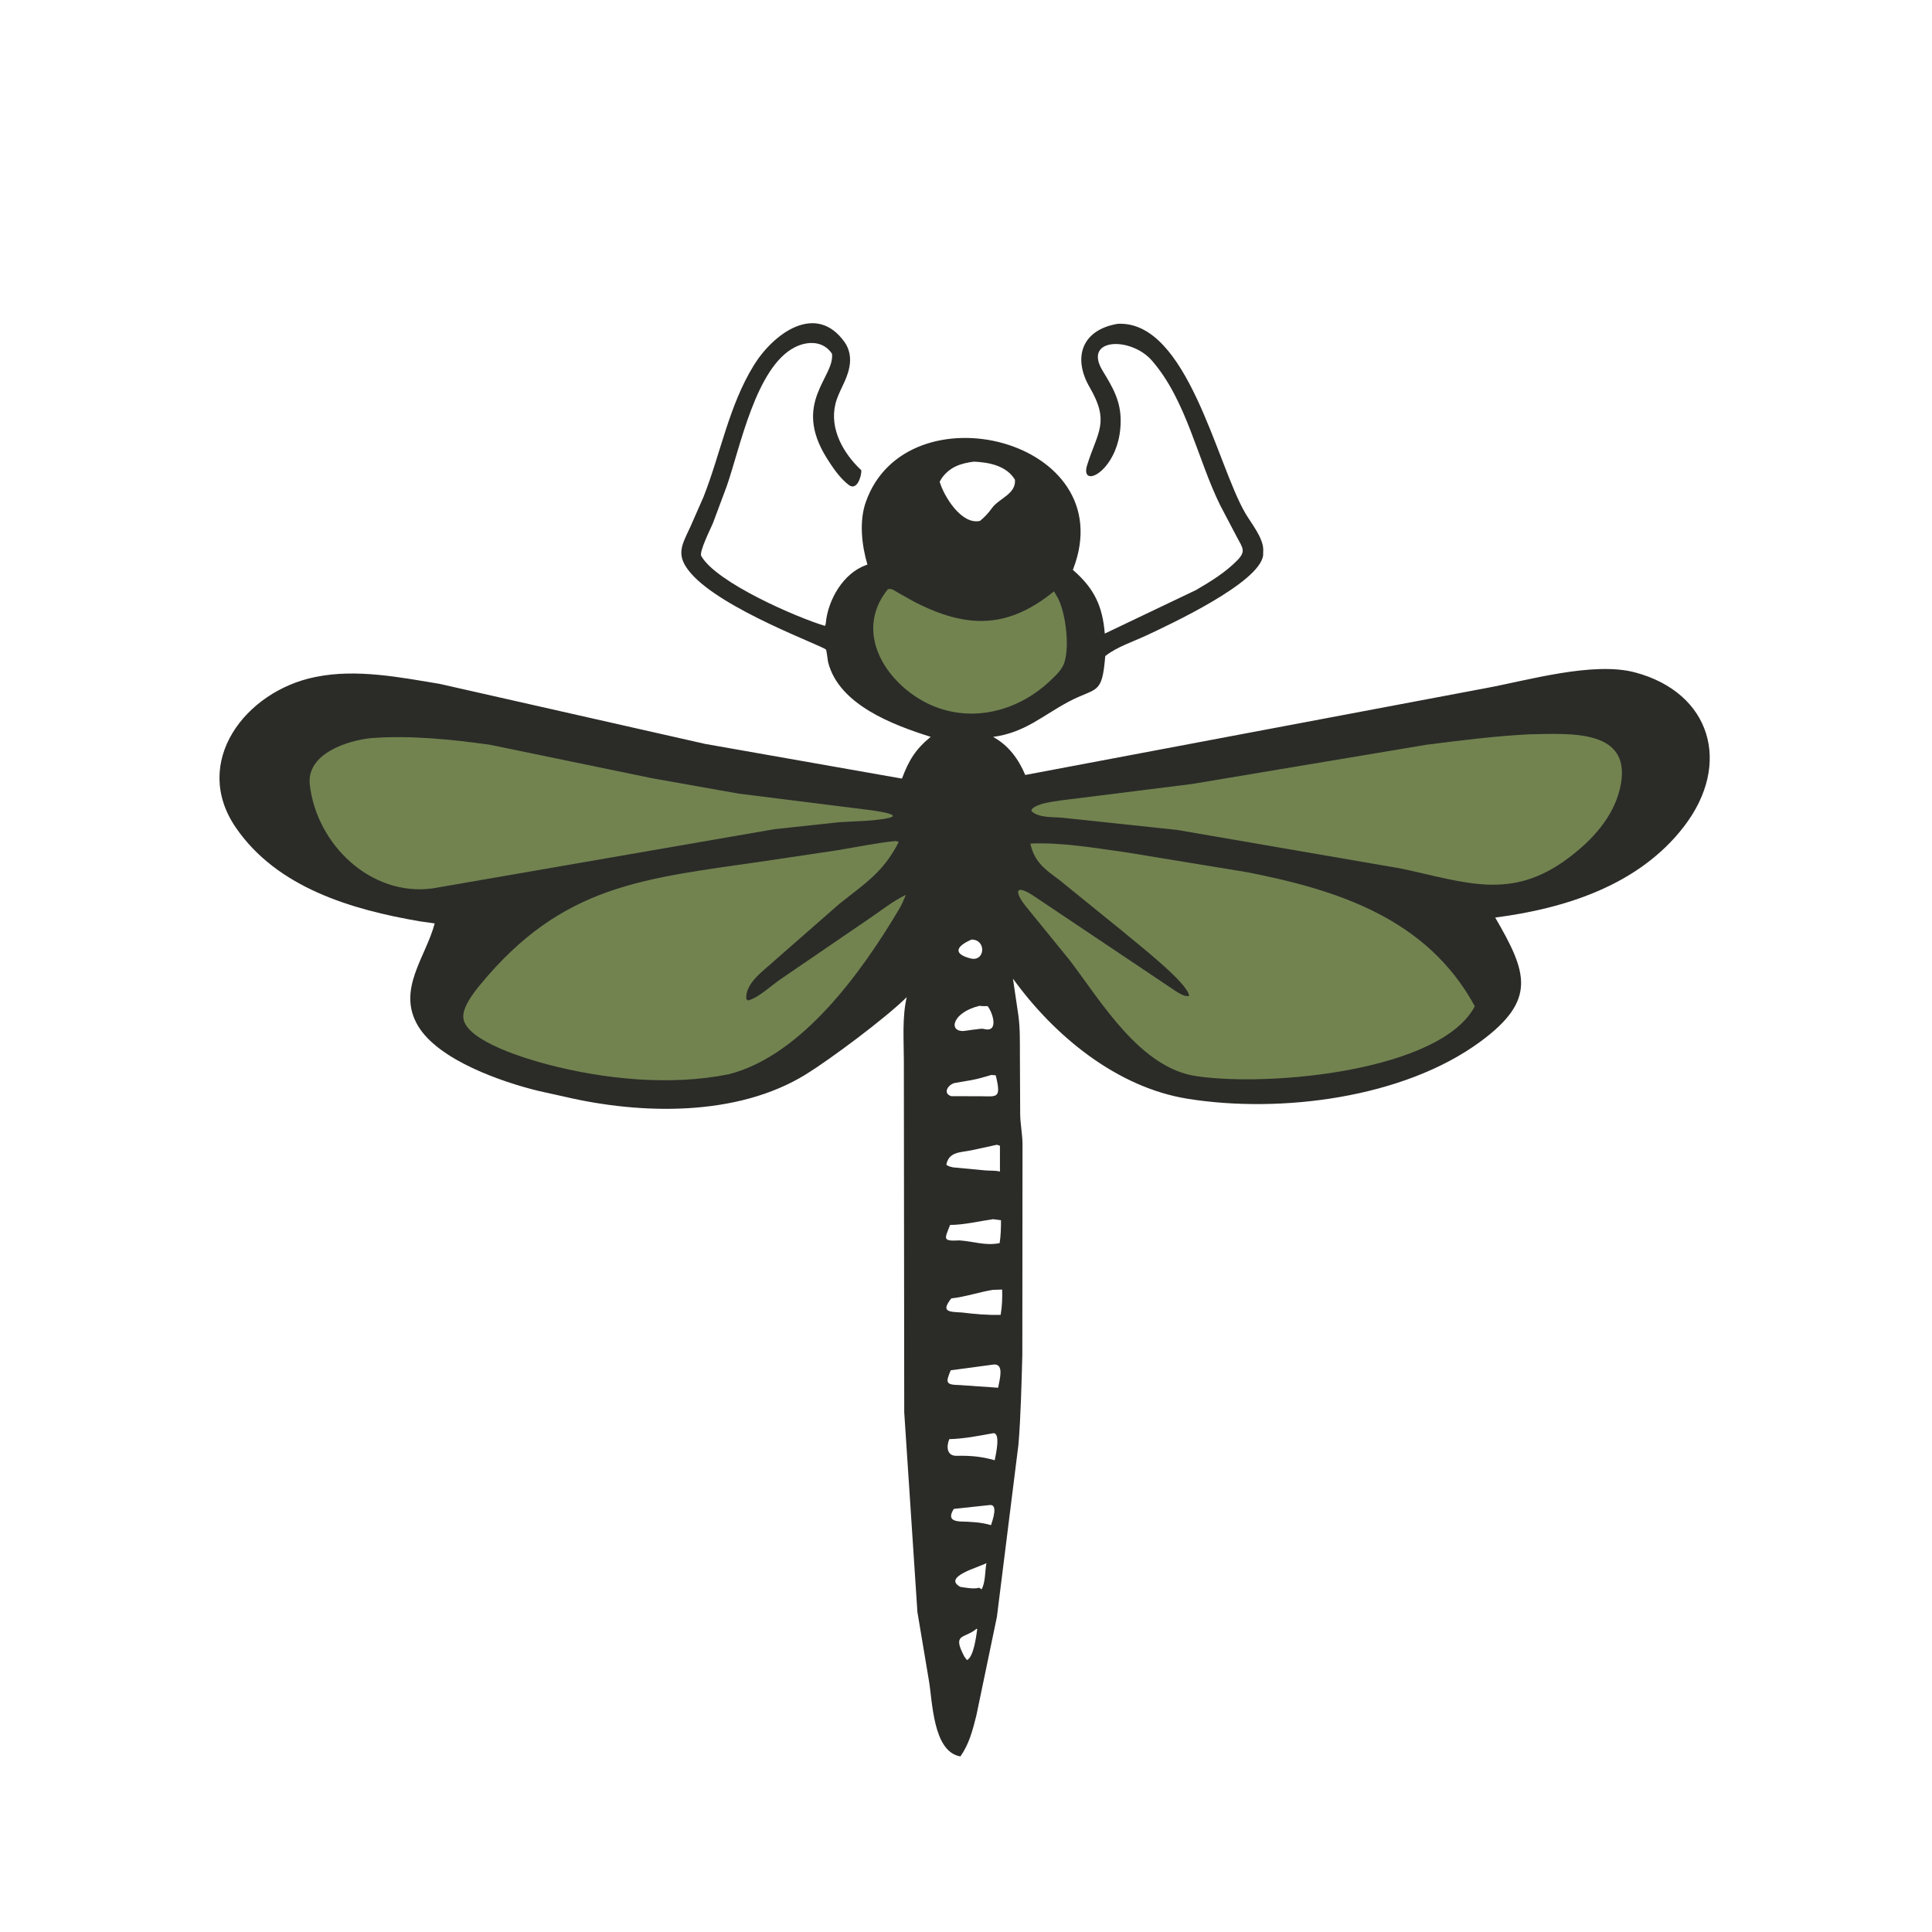 <svg version="1.1" xmlns="http://www.w3.org/2000/svg" style="display: block;" viewBox="0 0 2048 2048" width="640" height="640">
<path transform="translate(0,0)" fill="rgb(43,44,40)" d="M 1184.93 343.243 C 1258.79 339.666 1289.59 491.876 1320.09 544 C 1326.29 554.6 1338.61 569.528 1339.1 582.165 L 1338.97 588.691 C 1335.19 618.001 1238.94 662.454 1215.45 673.499 C 1201.2 680.196 1183.94 685.67 1171.62 695.452 C 1168.17 737.635 1162.73 727.896 1132.65 743.907 C 1104.93 758.661 1086.39 776.667 1052.71 781.144 C 1068.97 790.025 1079.68 804.552 1086.82 821.492 L 1575.49 729.369 C 1619.68 721.181 1688.95 700.969 1733.23 712.783 C 1813.5 734.194 1836.29 809.434 1785.15 876.041 C 1737.45 938.163 1659.58 962.98 1584.98 972.654 C 1618.71 1030.7 1629.61 1059.8 1569.23 1104.2 C 1487.44 1164.34 1356.83 1180.42 1259 1164.75 C 1183.82 1152.7 1117.61 1098.1 1073.78 1037.41 L 1079.54 1076.5 C 1081.42 1090.26 1081.08 1104.38 1081.14 1118.24 L 1081.43 1181.15 C 1081.61 1191.59 1083.7 1201.72 1083.9 1212.1 L 1083.71 1436.22 C 1082.89 1466 1082.01 1502.49 1079.61 1531.21 L 1056.75 1714.01 L 1034.97 1818.56 C 1031.02 1834.03 1027.43 1848.73 1018.03 1861.87 L 1017.18 1861.7 C 988.988 1856.03 988.492 1803.56 984.701 1781.6 L 972.5 1708.86 L 958.525 1497.1 L 958.128 1125.01 C 958.108 1102.77 956.175 1078.77 961.157 1057.04 C 938.077 1079.8 880.161 1122.83 854.38 1138.8 C 781.537 1183.91 679.397 1181.62 598.028 1162.44 L 571.254 1156.51 C 532.376 1147.13 464.875 1123.9 443.169 1087.56 C 420.238 1049.17 451.439 1014.56 460.798 978.862 L 445.091 976.658 C 372.804 964.244 293.677 941.108 249.926 877.189 C 202.528 807.942 259.961 732.768 333.795 717.75 L 335.5 717.42 C 378.026 708.897 423.9 717.933 466 724.92 L 747.358 788.551 L 956.093 825.346 C 963.26 806.413 970.194 794.414 986.575 781.084 C 947.171 768.616 889.265 747.295 877.833 701.925 C 877.401 700.213 876.315 689.607 875.566 688.637 C 872.518 684.688 765.605 646.24 732.296 607.612 C 716.12 588.853 722.157 578.861 731.586 558.946 L 745.816 526.588 C 764.048 480.263 772.707 429.84 799.228 387 C 819.884 353.634 864.949 320.009 895.313 362.697 C 900.643 370.19 902.167 379.582 900.469 388.549 L 900.176 390 C 897.607 403.565 888.749 415.029 885.528 428.427 C 879.159 454.92 894.295 481.002 913.046 498.5 C 913.354 504.755 908.41 520.554 899.913 514.217 C 890.53 507.22 882.368 495.189 876.262 485.393 C 839.62 426.608 884.88 400.101 881.957 375 C 872.907 361.198 856.111 361.243 842.625 368.073 C 801.094 389.105 784.482 475.254 770.268 515.645 L 755.663 554.765 C 753.721 559.513 740.87 585.009 743.352 589.382 C 759.516 617.86 845.706 654.945 874.467 663.458 C 875.342 661.43 875.203 662.217 875.386 660.319 C 877.771 635.549 894.005 607.544 918.096 598.991 L 919.511 598.499 C 913.461 578.113 910.608 552.776 917.728 532.364 C 960.761 409.013 1190.06 465.589 1137.76 602.846 L 1137.28 604.082 C 1160.11 623.848 1168.74 642.623 1171.12 671.622 L 1267.81 625.473 C 1283.3 616.426 1298.83 606.968 1311.45 594.091 C 1321.09 584.268 1317.31 580.956 1311.28 569.506 L 1293.51 535.729 C 1269.2 486.431 1257.76 424.315 1221.01 382.171 C 1198.72 356.603 1147.42 358.068 1168.92 393.186 C 1179.62 410.672 1188.06 425.016 1187.97 446.373 C 1187.75 498.809 1143.86 520.201 1152.46 492.861 C 1163.55 457.613 1176.7 447.64 1155.08 410.5 C 1137.2 379.785 1146.02 349.714 1184.93 343.243 z M 1032.29 489.353 C 1018.29 491.208 1007.24 494.809 998.5 506.553 L 996.081 510.638 C 1000.58 526.157 1019.32 556.741 1038.9 552.141 C 1044.08 547.875 1047.75 543.82 1051.68 538.399 C 1059.03 528.266 1077.29 523.604 1075.88 508.5 C 1066.89 493.555 1048.29 490.075 1032.29 489.353 z M 1052.72 1292.38 C 1037.79 1294.51 1022.17 1298.42 1007.12 1298.49 C 1001.53 1313.23 998.315 1315.94 1017.13 1314.88 C 1031.79 1315.84 1044.84 1320.88 1059.66 1317.73 C 1060.94 1309.6 1061.08 1301.71 1061.1 1293.5 L 1052.72 1292.38 z M 1052.55 1367.29 C 1037.59 1369.71 1023.46 1374.73 1008.36 1376.36 C 997.902 1390.04 1004.1 1390.58 1019.76 1391.3 C 1033.69 1393.01 1046.7 1394.17 1060.73 1393.81 C 1062.27 1385.16 1062.59 1375.76 1062.33 1366.99 L 1052.55 1367.29 z M 1056.74 1213.5 L 1029.25 1219.46 C 1017.77 1221.76 1005.92 1220.88 1003.15 1234.5 C 1005.13 1236.53 1007.88 1236.84 1010.54 1237.49 L 1044.68 1240.7 C 1049.64 1241.11 1055.18 1240.65 1059.99 1241.89 L 1059.98 1214.5 L 1056.74 1213.5 z M 1053.53 1446.43 L 1007.82 1452.57 C 1002.35 1465.64 1002.25 1467.96 1017.24 1468.22 L 1058.04 1471.07 C 1059.67 1462.11 1064.64 1445.7 1053.53 1446.43 z M 1052.65 1519.3 C 1036.98 1522.13 1022.29 1525.1 1006.29 1525.55 C 1003.01 1533.4 1003.48 1543.86 1014.75 1543.2 C 1029.09 1542.96 1040.63 1543.98 1054.44 1547.93 C 1055.54 1542.11 1061.15 1518.2 1052.65 1519.3 z M 1050.85 1139.5 C 1043.97 1141.57 1037.07 1143.6 1030 1144.93 L 1012.25 1147.98 C 1005.27 1149.35 998.768 1158.94 1008.4 1162 L 1039.99 1162.06 C 1056.96 1162.28 1061.63 1164.66 1055.5 1139.85 L 1050.85 1139.5 z M 1038.49 1066.17 C 1009.16 1073.24 1005.04 1093.94 1021.75 1092.88 L 1031.75 1091.48 C 1035.22 1091.37 1039.78 1089.94 1042.96 1090.76 C 1059.36 1094.99 1052.28 1073.08 1046.84 1066.5 L 1045.38 1066.54 C 1043.01 1066.59 1040.83 1066.64 1038.49 1066.17 z M 1048.77 1595.44 L 1011.07 1599.5 C 1005.11 1609.02 1008.96 1612.22 1017.75 1612.84 C 1028.99 1613.18 1039.68 1613.49 1050.52 1616.72 C 1052.17 1611.55 1058.55 1593.93 1048.77 1595.44 z M 1045.63 1656.99 C 1037.26 1661.53 998.841 1671.46 1017.91 1682.16 C 1024.1 1683.06 1031.91 1684.68 1038 1683.07 L 1040.5 1684.74 C 1044.59 1678.06 1044.18 1664.69 1045.63 1656.99 z M 1029.87 995.982 C 1011.73 1003.86 1011.19 1011.8 1029.8 1016.21 C 1044.43 1018.81 1045.52 995.919 1029.87 995.982 z M 1035.2 1726.5 L 1033.85 1727.61 C 1021.6 1737.1 1009.26 1731.52 1022.29 1756.11 L 1025.05 1759.79 C 1032.36 1756.24 1034.85 1733.79 1035.92 1727 L 1035.2 1726.5 z"/>
<path transform="translate(0,0)" fill="rgb(114,131,80)" d="M 941.289 624.5 C 945.544 623.706 947.958 625.962 951.606 628.081 L 968.805 637.725 C 1025.9 667.27 1069.07 665.966 1117.28 626.855 L 1121.29 633.799 C 1129.52 649.15 1133.99 684.352 1128.34 702.05 L 1128.01 703 C 1125.4 710.687 1118.05 716.968 1112.35 722.457 C 1070.32 761.514 1009.21 769.567 962.636 732.647 C 927.993 705.183 911.238 661.334 941.289 624.5 z"/>
<path transform="translate(0,0)" fill="rgb(114,131,80)" d="M 393.653 782.412 C 434.907 779.265 478.393 783.802 519.133 789.438 L 691.25 824.98 L 783.187 841.301 L 923.5 858.899 C 927.761 859.548 959.73 863.765 940.065 867.5 C 923.605 870.627 905.862 870.411 889.131 871.626 L 820.762 878.986 L 458.462 941.756 C 393.307 950.523 335.776 895.485 328.406 831.869 C 324.588 798.904 368.493 784.871 393.653 782.412 z"/>
<path transform="translate(0,0)" fill="rgb(114,131,80)" d="M 1621.65 778.36 C 1663.32 777.869 1732.78 771.515 1717.06 836.5 C 1709.69 866.952 1687.33 890.893 1662.89 909.302 C 1601.93 955.209 1554.23 935.363 1485.03 920.665 L 1247.95 879.767 L 1125.94 866.808 C 1116.14 865.893 1100.46 867.167 1093.19 859.5 L 1094.22 857.195 C 1101.45 851.274 1114.64 850.114 1123.73 848.579 L 1263.5 831.074 L 1512.01 789.478 C 1548.52 784.839 1584.87 780.225 1621.65 778.36 z"/>
<path transform="translate(0,0)" fill="rgb(114,131,80)" d="M 949.648 891.486 L 952.732 892.5 C 936.241 924.618 917.766 935.81 889.909 957.983 L 821.139 1018.19 C 810.022 1028.71 789.81 1041.8 791.074 1059 L 793 1060.55 C 804.051 1057.58 817.259 1045.08 826.94 1038.35 L 920.94 974.084 C 933.839 965.522 946.252 955.248 960.227 948.591 L 959.006 951.498 C 957.224 955.812 955.396 959.829 953.001 963.859 C 914.004 1029.47 850.521 1118.72 772.78 1138.68 C 710.88 1151.31 640.031 1144.1 579.692 1128.16 C 560.654 1123.13 494.495 1104.16 491.205 1079.45 C 489.705 1068.2 502.034 1052.35 508.909 1044 C 596.766 937.331 681.698 931.582 810.633 912.783 L 887.491 901.341 C 908.173 897.931 928.775 893.527 949.648 891.486 z"/>
<path transform="translate(0,0)" fill="rgb(114,131,80)" d="M 1092.23 894.24 C 1125.14 892.701 1160.46 898.954 1192.98 903.4 L 1321.96 924.577 C 1418.31 943.483 1512.76 973.66 1563.36 1066.67 C 1527.32 1135.15 1347.33 1152.26 1268.97 1140.87 C 1208.78 1132.63 1167.41 1061.8 1133.86 1017.81 L 1086.85 960.009 C 1074.9 944.699 1076.22 936.558 1096.61 950.31 L 1246.55 1050.78 C 1250.46 1053.11 1255.83 1056.85 1260.5 1055.69 C 1259.67 1042.09 1203.2 998.466 1190.3 987.412 L 1123.05 932.87 C 1107.49 921.441 1096.57 913.775 1092.23 894.24 z"/>
</svg>